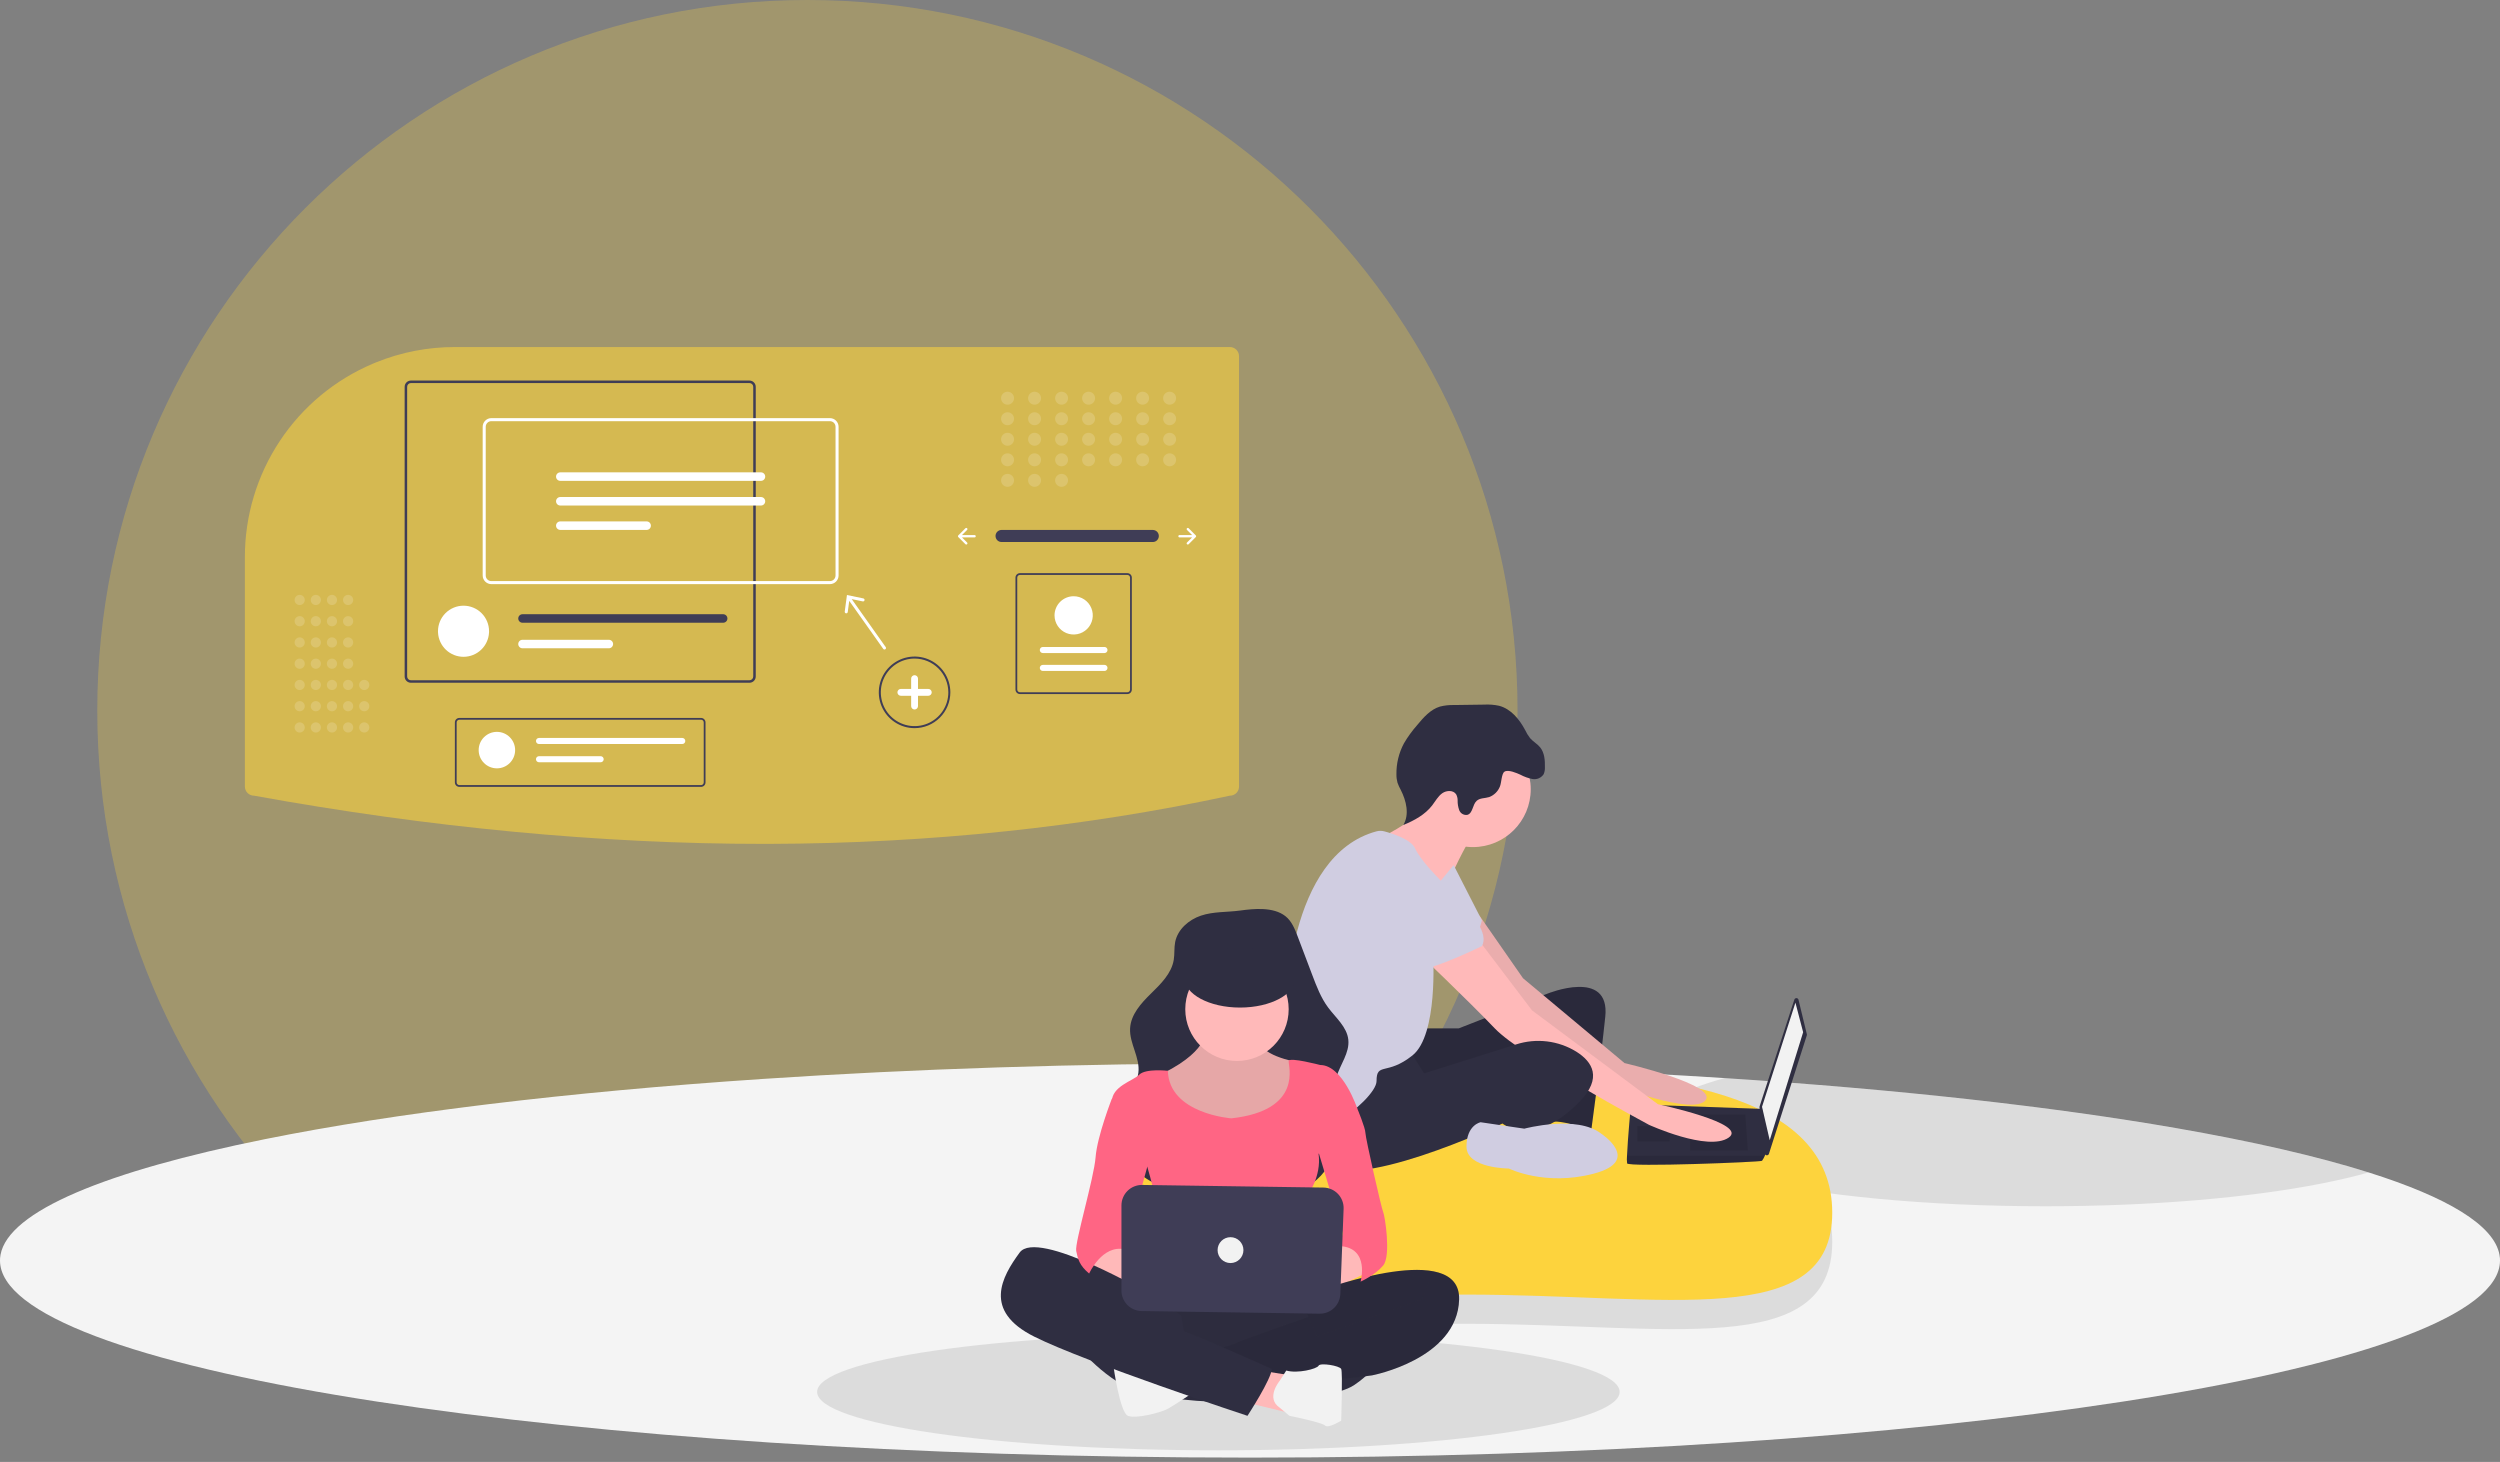 <svg width="460" height="269" viewBox="0 0 460 269" fill="none" xmlns="http://www.w3.org/2000/svg">
<rect x="0" y="0" width="460" height="269" fill="#808080" stroke="none"/>
<g clip-path="url(#clip0)">
<path d="M148.563 261.489C220.726 261.489 279.226 202.953 279.226 130.744C279.226 58.536 220.726 0 148.563 0C76.399 0 17.899 58.536 17.899 130.744C17.899 202.953 76.399 261.489 148.563 261.489Z" fill="#FDD33D" fill-opacity="0.27"/>
<path d="M460 231.933C459.999 232.251 459.974 232.568 459.924 232.882C456.729 252.476 355.01 268.201 230 268.201C104.99 268.201 3.271 252.476 0.076 232.882C0.026 232.568 0.001 232.251 0 231.933C0 231.843 -1.50193e-06 231.749 0.009 231.66C0.009 231.611 0.013 231.566 0.013 231.517C0.017 231.499 0.019 231.481 0.018 231.463C0.036 231.261 0.063 231.069 0.098 230.872C1.557 222.862 19.496 215.501 48.756 209.604C72.687 204.781 104.194 200.935 140.457 198.517C167.976 196.682 198.234 195.665 230 195.665C255.56 195.665 280.144 196.323 303.108 197.532H303.117C307.923 197.788 312.657 198.067 317.319 198.37C349.238 200.438 377.562 203.604 400.383 207.566C414.421 210.007 426.382 212.751 435.819 215.724H435.823C450.348 220.305 458.913 225.441 459.902 230.872C459.937 231.069 459.964 231.261 459.982 231.463C459.981 231.481 459.983 231.499 459.987 231.517C459.987 231.566 459.991 231.611 459.991 231.66C460 231.749 460 231.843 460 231.933Z" fill="#F4F4F4"/>
<path opacity="0.1" d="M224.183 266.857C264.96 266.857 298.016 262.046 298.016 256.111C298.016 250.177 264.96 245.365 224.183 245.365C183.406 245.365 150.35 250.177 150.35 256.111C150.35 262.046 183.406 266.857 224.183 266.857Z" fill="black"/>
<path opacity="0.1" d="M435.819 215.724C433.237 216.463 430.328 217.148 427.138 217.775C414 220.363 396.074 221.953 376.336 221.953C354.285 221.953 334.52 219.969 321.128 216.83C310.012 214.224 303.282 210.835 303.282 207.114C303.282 203.846 308.491 200.819 317.32 198.37C349.238 200.438 377.563 203.604 400.384 207.566C414.421 210.007 426.382 212.751 435.819 215.724Z" fill="black"/>
<path opacity="0.1" d="M337.132 228.502C337.132 250.325 306.733 243.575 269.513 243.575C232.293 243.575 202.347 250.325 202.347 228.502C202.347 206.68 232.741 201.934 269.961 201.934C307.181 201.934 337.132 206.68 337.132 228.502Z" fill="black"/>
<path d="M337.132 223.129C337.132 244.951 306.733 238.202 269.513 238.202C232.293 238.202 202.347 244.952 202.347 223.129C202.347 201.307 232.741 196.561 269.961 196.561C307.181 196.561 337.132 201.307 337.132 223.129Z" fill="#FDD33D"/>
<path d="M330.923 183.954L332.46 190.296C332.477 190.367 332.474 190.441 332.452 190.51L325.482 212.303C325.455 212.39 325.398 212.464 325.323 212.514C325.247 212.563 325.157 212.586 325.067 212.577C324.976 212.568 324.892 212.528 324.828 212.465C324.763 212.401 324.722 212.317 324.712 212.227L323.748 203.737C323.742 203.681 323.747 203.624 323.765 203.57L330.162 183.925C330.189 183.843 330.242 183.772 330.312 183.722C330.383 183.673 330.468 183.648 330.554 183.652C330.64 183.655 330.723 183.686 330.789 183.741C330.856 183.796 330.903 183.87 330.923 183.954V183.954Z" fill="#2F2E41"/>
<path d="M330.358 184.49L331.777 189.931L325.629 209.803L324.211 203.652L330.358 184.49Z" fill="#F2F2F2"/>
<path d="M299.387 214.061C299.623 214.771 323.975 213.825 324.211 213.588C324.417 213.292 324.592 212.975 324.731 212.642C324.953 212.169 325.157 211.695 325.157 211.695L324.211 204.035L300.096 203.179C300.096 203.179 299.493 209.67 299.37 212.642C299.328 213.114 299.334 213.59 299.387 214.061V214.061Z" fill="#2F2E41"/>
<path opacity="0.1" d="M321.138 205.071L321.61 211.695H310.971V205.071H321.138Z" fill="black"/>
<path opacity="0.1" d="M307.425 207.201L307.488 207.188L307.189 210.039H301.278V207.201H307.425Z" fill="black"/>
<path opacity="0.1" d="M299.387 214.061C299.623 214.771 323.975 213.825 324.211 213.588C324.417 213.292 324.592 212.975 324.731 212.642H299.37C299.328 213.114 299.334 213.59 299.387 214.061V214.061Z" fill="black"/>
<path d="M261.795 189.221H268.415L284.728 182.834C284.728 182.834 296.313 178.102 295.367 187.092C294.422 196.082 292.767 208.147 292.767 208.147C292.767 208.147 287.565 205.781 284.728 206.491C281.891 207.201 283.783 192.06 283.783 192.06C283.783 192.06 260.613 203.179 258.485 201.759C256.358 200.34 255.885 190.404 255.885 190.404L261.795 189.221Z" fill="#2F2E41"/>
<path opacity="0.1" d="M261.795 189.221H268.415L284.728 182.834C284.728 182.834 296.313 178.102 295.367 187.092C294.422 196.082 292.767 208.147 292.767 208.147C292.767 208.147 287.565 205.781 284.728 206.491C281.891 207.201 283.783 192.06 283.783 192.06C283.783 192.06 260.613 203.179 258.485 201.759C256.358 200.34 255.885 190.404 255.885 190.404L261.795 189.221Z" fill="black"/>
<path d="M272.225 168.477L280.236 179.995L298.914 195.609C298.914 195.609 316.173 199.63 313.808 202.469C311.444 205.308 297.022 199.63 297.022 199.63C297.022 199.63 275.508 184.017 274.799 182.834C274.089 181.651 266.287 170.532 266.287 170.532L272.225 168.477Z" fill="#EAADAD"/>
<path d="M271.016 155.865C276.892 155.865 281.655 151.098 281.655 145.219C281.655 139.34 276.892 134.573 271.016 134.573C265.14 134.573 260.377 139.34 260.377 145.219C260.377 151.098 265.14 155.865 271.016 155.865Z" fill="#FFB9B9"/>
<path d="M270.306 154.682C270.306 154.682 266.76 160.833 266.051 164.145C265.342 167.457 255.412 157.521 255.412 157.521L254.111 154.09C254.111 154.09 263.45 149.714 262.741 146.165C262.032 142.617 270.306 154.682 270.306 154.682Z" fill="#FFB9B9"/>
<path d="M267.469 159.177L272.671 169.349C272.671 169.349 271.489 174.317 269.597 174.79C267.706 175.264 259.667 168.64 259.667 168.64L267.469 159.177Z" fill="#D0CDE1"/>
<path d="M272.198 173.134L281.891 185.909L305.061 203.179C305.061 203.179 321.847 206.727 318.064 209.33C314.281 211.932 303.406 206.964 303.406 206.964C303.406 206.964 280 194.426 275.035 189.221C270.07 184.017 260.85 175.264 260.85 175.264L272.198 173.134Z" fill="#FFB9B9"/>
<path d="M259.195 193.006L262.032 197.501L278.964 192.171C280.798 191.578 282.739 191.39 284.653 191.621C286.566 191.852 288.407 192.496 290.048 193.509C293.003 195.372 294.895 198.329 290.639 202.706C282.128 211.459 276.453 206.727 276.453 206.727C276.453 206.727 247.846 220.212 243.118 213.588C238.389 206.964 238.153 203.652 238.153 203.652C238.153 203.652 256.357 192.297 259.195 193.006Z" fill="#2F2E41"/>
<path d="M294.658 208.62C294.658 208.62 302.224 213.588 293.24 215.954C284.255 218.319 277.636 215.007 277.636 215.007C277.636 215.007 269.834 215.007 269.834 210.986C269.834 206.964 272.434 206.491 272.434 206.491L280.473 207.674C280.473 207.674 290.166 205.071 294.658 208.62Z" fill="#D0CDE1"/>
<path d="M279.743 142.541C280.442 142.918 281.194 143.187 281.973 143.34C282.364 143.41 282.768 143.364 283.133 143.207C283.498 143.051 283.81 142.79 284.029 142.459C284.203 142.065 284.283 141.637 284.263 141.207C284.291 139.908 284.197 138.504 283.375 137.498C282.851 136.858 282.087 136.455 281.545 135.831C281.181 135.363 280.87 134.856 280.62 134.319C279.566 132.338 278.005 130.434 275.836 129.863C274.919 129.666 273.98 129.594 273.044 129.649L267.582 129.726C266.697 129.698 265.813 129.793 264.955 130.009C263.196 130.541 261.916 132.02 260.744 133.435C259.834 134.467 259.025 135.583 258.329 136.77C257.386 138.531 256.908 140.505 256.943 142.503C256.936 143.016 257.002 143.526 257.14 144.02C257.3 144.473 257.5 144.911 257.735 145.33C258.76 147.343 259.368 149.857 258.214 151.799C260.218 150.98 262.201 149.906 263.523 148.191C264.114 147.424 264.578 146.526 265.366 145.963C266.154 145.4 267.438 145.351 267.944 146.177C268.117 146.511 268.207 146.883 268.204 147.26C268.188 147.882 268.29 148.502 268.503 149.087C268.618 149.377 268.827 149.619 269.097 149.773C269.368 149.927 269.682 149.985 269.99 149.936C271.019 149.646 270.92 148.065 271.713 147.347C272.315 146.802 273.244 146.906 274.018 146.658C274.461 146.49 274.865 146.231 275.203 145.898C275.541 145.565 275.806 145.165 275.981 144.724C276.274 144.066 276.269 142.346 276.824 141.99C277.519 141.544 279.099 142.254 279.743 142.541Z" fill="#2F2E41"/>
<path d="M253.267 152.968C253.746 152.84 254.249 152.842 254.727 152.972C256.245 153.38 259.647 154.459 260.377 156.101C261.322 158.23 264.632 161.542 264.632 161.542C264.632 161.542 269.124 166.037 268.179 169.113C267.233 172.188 263.687 175.737 263.687 175.737C263.687 175.737 264.632 190.404 259.904 194.189C255.175 197.974 253.284 195.372 253.284 198.921C253.284 202.469 238.626 213.588 235.789 206.727C235.789 206.727 237.207 193.953 236.734 189.458C236.268 185.028 236.951 157.388 253.267 152.968Z" fill="#D0CDE1"/>
<path d="M260.85 158.94C260.85 158.94 275.271 169.586 272.671 174.081C272.671 174.081 263.923 178.339 262.032 178.102C260.14 177.866 252.811 169.586 250.92 168.876C249.028 168.166 248.083 155.392 260.85 158.94Z" fill="#D0CDE1"/>
<path d="M220.966 168.48C218.723 169.238 216.691 171.011 216.231 173.334C216.019 174.412 216.149 175.532 215.97 176.615C215.554 179.128 213.583 181.046 211.765 182.829C209.947 184.611 208.07 186.682 207.937 189.226C207.792 192.011 209.81 194.62 209.461 197.386C209.055 200.601 205.662 202.684 204.824 205.813C204.263 207.903 204.95 210.154 206.079 211.999C208.231 215.515 211.909 217.901 215.825 219.181C219.742 220.461 223.913 220.73 228.033 220.773C233.05 220.826 238.496 220.395 242.266 217.082C244.418 215.172 245.771 212.519 246.051 209.654C246.409 205.817 244.808 201.852 245.912 198.159C246.607 195.835 248.35 193.713 248.09 191.302C247.835 188.944 245.777 187.272 244.365 185.367C243.047 183.589 242.247 181.488 241.463 179.418L238.78 172.333C238.253 170.94 237.674 169.475 236.499 168.561C234.299 166.849 230.761 167.186 228.189 167.539C225.802 167.866 223.261 167.704 220.966 168.48Z" fill="#2F2E41"/>
<path d="M221.806 189.119C221.806 189.119 222.995 192.986 214.077 197.448C205.158 201.91 214.968 206.669 214.968 206.669L225.373 209.049C225.373 209.049 236.076 207.562 237.265 205.777C238.454 203.992 240.535 198.043 239.94 197.15C239.496 196.515 238.998 195.918 238.454 195.366C238.454 195.366 231.319 194.176 231.616 190.903C231.914 187.631 221.806 189.119 221.806 189.119Z" fill="#FFB9B9"/>
<path opacity="0.1" d="M221.806 189.119C221.806 189.119 222.995 192.986 214.077 197.448C205.158 201.91 214.968 206.669 214.968 206.669L225.373 209.049C225.373 209.049 236.076 207.562 237.265 205.777C238.454 203.992 240.535 198.043 239.94 197.15C239.496 196.515 238.998 195.918 238.454 195.366C238.454 195.366 231.319 194.176 231.616 190.903C231.914 187.631 221.806 189.119 221.806 189.119Z" fill="black"/>
<path d="M227.603 195.217C232.857 195.217 237.116 190.955 237.116 185.698C237.116 180.44 232.857 176.179 227.603 176.179C222.349 176.179 218.09 180.44 218.09 185.698C218.09 190.955 222.349 195.217 227.603 195.217Z" fill="#FFB9B9"/>
<path d="M226.563 205.777C226.563 205.777 215.106 204.939 214.888 197.029C214.888 197.029 210.806 196.555 209.617 197.745C208.428 198.935 204.563 199.828 204.563 202.802C204.563 205.777 211.104 214.701 211.104 214.701C211.104 214.701 214.671 226.6 213.185 228.682C211.698 230.765 211.401 236.119 211.401 236.119C211.401 236.119 226.265 234.929 228.644 236.119C231.022 237.309 240.535 237.309 241.13 236.119C241.724 234.929 240.535 220.056 240.535 220.056C240.535 220.056 243.211 216.486 242.616 212.321L249.751 203.992C249.751 203.992 247.075 195.96 242.913 195.96C242.913 195.96 237.265 194.473 237.116 195.217C236.968 195.96 239.94 204.29 226.563 205.777Z" fill="#FF6584"/>
<path d="M199.807 231.955C199.807 231.955 202.482 236.119 209.32 237.012C216.158 237.904 217.347 235.524 216.752 234.929C216.158 234.334 209.023 231.657 209.023 231.657L204.861 228.385L199.807 231.955Z" fill="#FFB9B9"/>
<path d="M248.562 228.385L240.832 232.847C240.832 232.847 230.725 232.252 234.589 235.227C238.454 238.201 245.589 237.012 245.589 237.012L252.426 233.739L248.562 228.385Z" fill="#FFB9B9"/>
<path d="M209.914 236.119C209.914 236.119 202.78 253.67 211.401 256.347C220.022 259.024 243.805 258.429 249.156 254.86C254.507 251.29 255.994 246.531 255.102 245.043C254.21 243.556 248.264 239.391 244.102 239.094C239.94 238.796 209.914 236.119 209.914 236.119Z" fill="#2F2E41"/>
<path opacity="0.05" d="M209.914 236.119C209.914 236.119 202.78 253.67 211.401 256.347C220.022 259.024 243.805 258.429 249.156 254.86C254.507 251.29 255.994 246.531 255.102 245.043C254.21 243.556 248.264 239.391 244.102 239.094C239.94 238.796 209.914 236.119 209.914 236.119Z" fill="black"/>
<path d="M243.593 237.21C243.593 237.21 268.777 228.087 268.48 239.094C268.183 250.1 252.426 253.075 252.426 253.075L247.67 253.67L221.509 254.562C221.509 254.562 222.401 249.803 220.32 249.208C220.32 249.208 227.157 247.423 227.454 247.126C227.752 246.828 244.697 240.879 245.886 240.581C247.075 240.284 250.643 237.904 253.318 238.201C253.318 238.201 256.291 235.822 259.561 236.417L250.345 237.012L243.593 237.21Z" fill="#2F2E41"/>
<path opacity="0.1" d="M243.593 237.21C243.593 237.21 268.777 228.087 268.48 239.094C268.183 250.1 252.426 253.075 252.426 253.075L247.67 253.67L221.509 254.562C221.509 254.562 222.401 249.803 220.32 249.208C220.32 249.208 227.157 247.423 227.454 247.126C227.752 246.828 244.697 240.879 245.886 240.581C247.075 240.284 250.643 237.904 253.318 238.201C253.318 238.201 256.291 235.822 259.561 236.417L250.345 237.012L243.593 237.21Z" fill="black"/>
<path d="M239.144 238.687L242.319 245.936L261.642 239.094L263.129 235.227L258.075 234.334L247.914 236.119L243.508 237.309L239.144 238.687Z" fill="#2F2E41"/>
<path opacity="0.1" d="M239.144 238.687L242.319 245.936L261.642 239.094L263.129 235.227L258.075 234.334L247.914 236.119L243.508 237.309L239.144 238.687Z" fill="black"/>
<path d="M198.023 247.423C198.023 247.423 203.671 254.562 210.212 256.347C216.752 258.132 220.32 255.752 220.32 255.752L218.239 247.423L217.347 242.069L213.482 239.391L205.752 235.822L196.537 232.847C196.537 232.847 192.672 232.252 192.672 232.847C192.672 233.442 196.239 242.366 196.239 242.366L198.023 247.423Z" fill="#2F2E41"/>
<path d="M204.861 251.29C204.861 251.29 206.05 259.917 207.536 260.512C209.023 261.107 213.482 259.917 214.671 259.322C215.86 258.727 219.902 255.982 219.902 255.982C219.902 255.982 205.752 250.695 204.861 251.29Z" fill="#F2F2F2"/>
<path d="M231.914 252.183L237.562 253.075L236.968 259.917L229.089 258.002L231.914 252.183Z" fill="#FFB9B9"/>
<path d="M235.453 254.087C235.453 254.087 232.806 257.24 235.481 259.024L237.265 260.512C237.265 260.512 243.211 261.702 243.805 262.297C244.4 262.891 246.778 261.404 246.778 261.404C246.778 261.404 247.075 252.48 246.778 251.885C246.481 251.29 242.913 250.695 242.616 251.29C242.319 251.885 238.751 252.777 236.67 252.183L235.453 254.087Z" fill="#F2F2F2"/>
<path d="M211.698 238.201C211.698 238.201 190.888 226.005 187.618 230.467C184.348 234.929 180.78 241.176 190.294 245.936C199.807 250.695 229.535 260.512 229.535 260.512C229.535 260.512 233.995 253.67 233.995 251.885C233.995 251.885 218.238 244.746 215.563 244.151C212.887 243.556 202.185 236.714 200.699 236.119C199.212 235.524 197.131 233.739 197.131 233.739L211.698 238.201Z" fill="#2F2E41"/>
<path d="M205.752 201.315L204.563 202.207C204.563 202.207 201.888 209.049 201.59 212.916C201.293 216.783 197.726 228.682 198.023 230.17C198.32 231.657 198.618 232.847 200.401 234.334C200.401 234.334 202.78 228.98 206.942 229.872L211.995 211.429L205.752 201.315Z" fill="#FF6584"/>
<path d="M247.373 201.315L249.751 203.992C249.751 203.992 251.237 207.562 251.237 208.454C251.237 209.347 254.21 222.435 254.507 223.03C254.805 223.625 255.994 231.062 254.507 232.847C253.021 234.632 250.345 235.822 250.345 235.822C250.345 235.822 252.129 229.575 246.481 229.277L247.075 226.897L241.724 209.049L247.373 201.315Z" fill="#FF6584"/>
<path d="M206.347 221.795V237.464C206.347 238.454 206.736 239.404 207.43 240.108C208.124 240.813 209.067 241.216 210.056 241.231L242.804 241.717C243.787 241.731 244.737 241.36 245.45 240.684C246.164 240.007 246.584 239.078 246.622 238.095L247.224 222.424C247.244 221.922 247.162 221.421 246.985 220.951C246.809 220.481 246.539 220.051 246.194 219.687C245.849 219.322 245.434 219.031 244.974 218.829C244.514 218.627 244.019 218.52 243.517 218.512L210.166 218.029C209.667 218.021 209.172 218.114 208.709 218.3C208.246 218.486 207.824 218.762 207.469 219.112C207.114 219.463 206.832 219.881 206.639 220.341C206.446 220.802 206.347 221.296 206.347 221.795V221.795Z" fill="#3F3D56"/>
<path d="M228.161 185.392C233.816 185.392 238.401 182.922 238.401 179.875C238.401 176.828 233.816 174.358 228.161 174.358C222.506 174.358 217.921 176.828 217.921 179.875C217.921 182.922 222.506 185.392 228.161 185.392Z" fill="#2F2E41"/>
<path d="M226.414 232.401C227.727 232.401 228.792 231.335 228.792 230.021C228.792 228.707 227.727 227.641 226.414 227.641C225.1 227.641 224.036 228.707 224.036 230.021C224.036 231.335 225.1 232.401 226.414 232.401Z" fill="#F2F2F2"/>
<g clip-path="url(#clip1)">
<path d="M83.708 63.857C78.738 63.848 73.814 64.804 69.207 66.671C69.022 66.747 68.835 66.823 68.649 66.902C61.649 69.857 55.676 74.814 51.48 81.152C47.283 87.49 45.049 94.926 45.058 102.528V144.725C45.059 145.171 45.236 145.598 45.551 145.913C45.866 146.228 46.293 146.406 46.738 146.406L46.772 146.409C79.15 152.292 110.628 155.274 140.356 155.274C140.802 155.274 141.247 155.273 141.692 155.272C170.914 155.183 199.368 152.201 226.263 146.41L226.302 146.406C226.748 146.406 227.175 146.228 227.49 145.913C227.805 145.598 227.982 145.171 227.982 144.725V65.538C227.982 65.092 227.805 64.665 227.49 64.35C227.175 64.035 226.748 63.858 226.302 63.857L83.708 63.857Z" fill="#FDD33D" fill-opacity="0.57"/>
<path d="M184.267 97.51C183.976 97.515 183.698 97.634 183.494 97.842C183.29 98.05 183.176 98.33 183.176 98.621C183.176 98.912 183.29 99.192 183.494 99.4C183.698 99.608 183.976 99.727 184.267 99.731H212.095C212.241 99.734 212.386 99.708 212.522 99.654C212.657 99.601 212.781 99.521 212.886 99.42C212.991 99.318 213.075 99.197 213.133 99.063C213.191 98.929 213.222 98.785 213.224 98.639C213.227 98.493 213.2 98.348 213.147 98.213C213.093 98.077 213.013 97.953 212.912 97.848C212.81 97.743 212.689 97.66 212.555 97.602C212.421 97.544 212.277 97.513 212.132 97.51C212.119 97.51 212.107 97.51 212.095 97.51H184.267Z" fill="#3F3D56"/>
<path d="M218.406 97.201C218.386 97.222 218.369 97.246 218.359 97.272C218.348 97.299 218.342 97.327 218.342 97.356C218.342 97.385 218.348 97.413 218.359 97.439C218.369 97.466 218.386 97.49 218.406 97.51L219.343 98.448H217.031C216.974 98.448 216.918 98.472 216.877 98.513C216.836 98.553 216.813 98.609 216.813 98.667C216.813 98.725 216.836 98.781 216.877 98.822C216.918 98.862 216.974 98.885 217.031 98.885H219.343L218.406 99.824C218.386 99.844 218.369 99.868 218.359 99.894C218.348 99.921 218.342 99.949 218.342 99.978C218.342 100.007 218.348 100.035 218.359 100.062C218.369 100.088 218.386 100.112 218.406 100.133C218.426 100.153 218.45 100.169 218.477 100.18C218.503 100.191 218.532 100.197 218.56 100.197C218.589 100.197 218.617 100.191 218.644 100.18C218.67 100.169 218.694 100.153 218.715 100.133L220.025 98.822C220.066 98.781 220.089 98.725 220.089 98.667C220.089 98.609 220.066 98.553 220.025 98.513L218.715 97.201C218.694 97.181 218.67 97.165 218.644 97.154C218.617 97.143 218.589 97.137 218.56 97.137C218.532 97.137 218.503 97.143 218.477 97.154C218.45 97.165 218.426 97.181 218.406 97.201Z" fill="white"/>
<path d="M177.945 97.201C177.965 97.222 177.981 97.246 177.992 97.272C178.003 97.299 178.009 97.327 178.009 97.356C178.009 97.385 178.003 97.413 177.992 97.439C177.981 97.466 177.965 97.49 177.945 97.51L177.007 98.448H179.319C179.348 98.448 179.376 98.454 179.403 98.465C179.429 98.476 179.454 98.492 179.474 98.512C179.494 98.532 179.51 98.557 179.522 98.583C179.533 98.61 179.538 98.638 179.538 98.667C179.538 98.696 179.533 98.724 179.522 98.751C179.51 98.777 179.494 98.801 179.474 98.822C179.454 98.842 179.429 98.858 179.403 98.869C179.376 98.88 179.348 98.886 179.319 98.885H177.007L177.945 99.824C177.986 99.865 178.009 99.92 178.009 99.978C178.009 100.036 177.986 100.092 177.945 100.133C177.904 100.174 177.848 100.197 177.79 100.197C177.732 100.197 177.677 100.174 177.636 100.133L176.326 98.822C176.285 98.781 176.262 98.725 176.262 98.667C176.262 98.609 176.285 98.553 176.326 98.513L177.636 97.201C177.656 97.181 177.68 97.165 177.707 97.154C177.733 97.143 177.762 97.137 177.79 97.137C177.819 97.137 177.847 97.143 177.874 97.154C177.9 97.165 177.925 97.181 177.945 97.201V97.201Z" fill="white"/>
<g opacity="0.4">
<path opacity="0.4" d="M185.391 74.462C186.05 74.462 186.584 73.927 186.584 73.268C186.584 72.609 186.05 72.075 185.391 72.075C184.732 72.075 184.198 72.609 184.198 73.268C184.198 73.927 184.732 74.462 185.391 74.462Z" fill="white"/>
<path opacity="0.4" d="M190.361 74.462C191.019 74.462 191.553 73.927 191.553 73.268C191.553 72.609 191.019 72.075 190.361 72.075C189.702 72.075 189.168 72.609 189.168 73.268C189.168 73.927 189.702 74.462 190.361 74.462Z" fill="white"/>
<path opacity="0.4" d="M195.33 74.462C195.989 74.462 196.523 73.927 196.523 73.268C196.523 72.609 195.989 72.075 195.33 72.075C194.672 72.075 194.138 72.609 194.138 73.268C194.138 73.927 194.672 74.462 195.33 74.462Z" fill="white"/>
<path opacity="0.4" d="M200.3 74.462C200.959 74.462 201.493 73.927 201.493 73.268C201.493 72.609 200.959 72.075 200.3 72.075C199.641 72.075 199.107 72.609 199.107 73.268C199.107 73.927 199.641 74.462 200.3 74.462Z" fill="white"/>
<path opacity="0.4" d="M205.27 74.462C205.928 74.462 206.462 73.927 206.462 73.268C206.462 72.609 205.928 72.075 205.27 72.075C204.611 72.075 204.077 72.609 204.077 73.268C204.077 73.927 204.611 74.462 205.27 74.462Z" fill="white"/>
<path opacity="0.4" d="M210.239 74.462C210.898 74.462 211.432 73.927 211.432 73.268C211.432 72.609 210.898 72.075 210.239 72.075C209.581 72.075 209.047 72.609 209.047 73.268C209.047 73.927 209.581 74.462 210.239 74.462Z" fill="white"/>
<path opacity="0.4" d="M215.209 74.462C215.868 74.462 216.402 73.927 216.402 73.268C216.402 72.609 215.868 72.075 215.209 72.075C214.55 72.075 214.016 72.609 214.016 73.268C214.016 73.927 214.55 74.462 215.209 74.462Z" fill="white"/>
<path opacity="0.4" d="M185.391 78.241C186.05 78.241 186.584 77.706 186.584 77.047C186.584 76.388 186.05 75.854 185.391 75.854C184.732 75.854 184.198 76.388 184.198 77.047C184.198 77.706 184.732 78.241 185.391 78.241Z" fill="white"/>
<path opacity="0.4" d="M190.361 78.241C191.019 78.241 191.553 77.706 191.553 77.047C191.553 76.388 191.019 75.854 190.361 75.854C189.702 75.854 189.168 76.388 189.168 77.047C189.168 77.706 189.702 78.241 190.361 78.241Z" fill="white"/>
<path opacity="0.4" d="M195.33 78.241C195.989 78.241 196.523 77.706 196.523 77.047C196.523 76.388 195.989 75.854 195.33 75.854C194.672 75.854 194.138 76.388 194.138 77.047C194.138 77.706 194.672 78.241 195.33 78.241Z" fill="white"/>
<path opacity="0.4" d="M200.3 78.241C200.959 78.241 201.493 77.706 201.493 77.047C201.493 76.388 200.959 75.854 200.3 75.854C199.641 75.854 199.107 76.388 199.107 77.047C199.107 77.706 199.641 78.241 200.3 78.241Z" fill="white"/>
<path opacity="0.4" d="M205.27 78.241C205.928 78.241 206.462 77.706 206.462 77.047C206.462 76.388 205.928 75.854 205.27 75.854C204.611 75.854 204.077 76.388 204.077 77.047C204.077 77.706 204.611 78.241 205.27 78.241Z" fill="white"/>
<path opacity="0.4" d="M210.239 78.241C210.898 78.241 211.432 77.706 211.432 77.047C211.432 76.388 210.898 75.854 210.239 75.854C209.581 75.854 209.047 76.388 209.047 77.047C209.047 77.706 209.581 78.241 210.239 78.241Z" fill="white"/>
<path opacity="0.4" d="M215.209 78.241C215.868 78.241 216.402 77.706 216.402 77.047C216.402 76.388 215.868 75.854 215.209 75.854C214.55 75.854 214.016 76.388 214.016 77.047C214.016 77.706 214.55 78.241 215.209 78.241Z" fill="white"/>
<path opacity="0.4" d="M185.391 82.02C186.05 82.02 186.584 81.485 186.584 80.826C186.584 80.167 186.05 79.633 185.391 79.633C184.732 79.633 184.198 80.167 184.198 80.826C184.198 81.485 184.732 82.02 185.391 82.02Z" fill="white"/>
<path opacity="0.4" d="M190.361 82.02C191.019 82.02 191.553 81.485 191.553 80.826C191.553 80.167 191.019 79.633 190.361 79.633C189.702 79.633 189.168 80.167 189.168 80.826C189.168 81.485 189.702 82.02 190.361 82.02Z" fill="white"/>
<path opacity="0.4" d="M195.33 82.02C195.989 82.02 196.523 81.485 196.523 80.826C196.523 80.167 195.989 79.633 195.33 79.633C194.672 79.633 194.138 80.167 194.138 80.826C194.138 81.485 194.672 82.02 195.33 82.02Z" fill="white"/>
<path opacity="0.4" d="M200.3 82.02C200.959 82.02 201.493 81.485 201.493 80.826C201.493 80.167 200.959 79.633 200.3 79.633C199.641 79.633 199.107 80.167 199.107 80.826C199.107 81.485 199.641 82.02 200.3 82.02Z" fill="white"/>
<path opacity="0.4" d="M205.27 82.02C205.928 82.02 206.462 81.485 206.462 80.826C206.462 80.167 205.928 79.633 205.27 79.633C204.611 79.633 204.077 80.167 204.077 80.826C204.077 81.485 204.611 82.02 205.27 82.02Z" fill="white"/>
<path opacity="0.4" d="M210.239 82.02C210.898 82.02 211.432 81.485 211.432 80.826C211.432 80.167 210.898 79.633 210.239 79.633C209.581 79.633 209.047 80.167 209.047 80.826C209.047 81.485 209.581 82.02 210.239 82.02Z" fill="white"/>
<path opacity="0.4" d="M215.209 82.02C215.868 82.02 216.402 81.485 216.402 80.826C216.402 80.167 215.868 79.633 215.209 79.633C214.55 79.633 214.016 80.167 214.016 80.826C214.016 81.485 214.55 82.02 215.209 82.02Z" fill="white"/>
<path opacity="0.4" d="M185.391 85.799C186.05 85.799 186.584 85.265 186.584 84.606C186.584 83.946 186.05 83.412 185.391 83.412C184.732 83.412 184.198 83.946 184.198 84.606C184.198 85.265 184.732 85.799 185.391 85.799Z" fill="white"/>
<path opacity="0.4" d="M190.361 85.799C191.019 85.799 191.553 85.265 191.553 84.606C191.553 83.946 191.019 83.412 190.361 83.412C189.702 83.412 189.168 83.946 189.168 84.606C189.168 85.265 189.702 85.799 190.361 85.799Z" fill="white"/>
<path opacity="0.4" d="M185.391 89.578C186.05 89.578 186.584 89.044 186.584 88.385C186.584 87.725 186.05 87.191 185.391 87.191C184.732 87.191 184.198 87.725 184.198 88.385C184.198 89.044 184.732 89.578 185.391 89.578Z" fill="white"/>
<path opacity="0.4" d="M190.361 89.578C191.019 89.578 191.553 89.044 191.553 88.385C191.553 87.725 191.019 87.191 190.361 87.191C189.702 87.191 189.168 87.725 189.168 88.385C189.168 89.044 189.702 89.578 190.361 89.578Z" fill="white"/>
<path opacity="0.4" d="M195.33 89.578C195.989 89.578 196.523 89.044 196.523 88.385C196.523 87.725 195.989 87.191 195.33 87.191C194.672 87.191 194.138 87.725 194.138 88.385C194.138 89.044 194.672 89.578 195.33 89.578Z" fill="white"/>
<path opacity="0.4" d="M195.33 85.799C195.989 85.799 196.523 85.265 196.523 84.606C196.523 83.946 195.989 83.412 195.33 83.412C194.672 83.412 194.138 83.946 194.138 84.606C194.138 85.265 194.672 85.799 195.33 85.799Z" fill="white"/>
<path opacity="0.4" d="M200.3 85.799C200.959 85.799 201.493 85.265 201.493 84.606C201.493 83.946 200.959 83.412 200.3 83.412C199.641 83.412 199.107 83.946 199.107 84.606C199.107 85.265 199.641 85.799 200.3 85.799Z" fill="white"/>
<path opacity="0.4" d="M205.27 85.799C205.928 85.799 206.462 85.265 206.462 84.606C206.462 83.946 205.928 83.412 205.27 83.412C204.611 83.412 204.077 83.946 204.077 84.606C204.077 85.265 204.611 85.799 205.27 85.799Z" fill="white"/>
<path opacity="0.4" d="M210.239 85.799C210.898 85.799 211.432 85.265 211.432 84.606C211.432 83.946 210.898 83.412 210.239 83.412C209.581 83.412 209.047 83.946 209.047 84.606C209.047 85.265 209.581 85.799 210.239 85.799Z" fill="white"/>
<path opacity="0.4" d="M215.209 85.799C215.868 85.799 216.402 85.265 216.402 84.606C216.402 83.946 215.868 83.412 215.209 83.412C214.55 83.412 214.016 83.946 214.016 84.606C214.016 85.265 214.55 85.799 215.209 85.799Z" fill="white"/>
</g>
<path d="M168.282 133.979C166.979 133.979 165.706 133.593 164.624 132.869C163.541 132.145 162.697 131.116 162.199 129.912C161.7 128.709 161.57 127.384 161.824 126.106C162.078 124.829 162.705 123.655 163.626 122.733C164.547 121.812 165.72 121.185 166.997 120.931C168.274 120.676 169.598 120.807 170.801 121.305C172.004 121.804 173.032 122.648 173.756 123.732C174.479 124.815 174.865 126.089 174.865 127.392C174.863 129.138 174.169 130.812 172.935 132.047C171.701 133.282 170.027 133.977 168.282 133.979V133.979ZM168.282 121.177C167.053 121.177 165.852 121.542 164.831 122.225C163.81 122.908 163.014 123.878 162.544 125.014C162.074 126.149 161.951 127.398 162.19 128.604C162.43 129.809 163.021 130.916 163.89 131.786C164.759 132.655 165.865 133.246 167.07 133.486C168.275 133.726 169.523 133.603 170.658 133.133C171.793 132.662 172.763 131.866 173.445 130.844C174.128 129.822 174.492 128.621 174.492 127.392C174.49 125.744 173.835 124.165 172.671 123C171.507 121.835 169.928 121.179 168.282 121.177V121.177Z" fill="#3F3D56"/>
<path d="M170.806 126.76H168.913V124.866C168.913 124.698 168.846 124.538 168.728 124.419C168.609 124.301 168.449 124.234 168.282 124.234C168.114 124.234 167.954 124.301 167.835 124.419C167.717 124.538 167.651 124.698 167.651 124.866V126.76H165.757C165.59 126.76 165.43 126.827 165.311 126.945C165.193 127.063 165.126 127.224 165.126 127.392C165.126 127.559 165.193 127.72 165.311 127.838C165.43 127.956 165.59 128.023 165.757 128.023H167.651V129.917C167.651 130.085 167.717 130.245 167.835 130.364C167.954 130.482 168.114 130.549 168.282 130.549C168.449 130.549 168.609 130.482 168.728 130.364C168.846 130.245 168.913 130.085 168.913 129.917V128.023H170.806C170.973 128.023 171.134 127.956 171.252 127.838C171.37 127.72 171.437 127.559 171.437 127.392C171.437 127.224 171.37 127.063 171.252 126.945C171.134 126.827 170.973 126.76 170.806 126.76V126.76Z" fill="white"/>
<g opacity="0.4">
<path opacity="0.4" d="M55.142 134.788C55.66 134.788 56.08 134.368 56.08 133.85C56.08 133.331 55.66 132.911 55.142 132.911C54.624 132.911 54.205 133.331 54.205 133.85C54.205 134.368 54.624 134.788 55.142 134.788Z" fill="white"/>
<path opacity="0.4" d="M55.142 130.878C55.66 130.878 56.08 130.458 56.08 129.94C56.08 129.422 55.66 129.002 55.142 129.002C54.624 129.002 54.205 129.422 54.205 129.94C54.205 130.458 54.624 130.878 55.142 130.878Z" fill="white"/>
<path opacity="0.4" d="M55.142 126.969C55.66 126.969 56.08 126.549 56.08 126.031C56.08 125.512 55.66 125.092 55.142 125.092C54.624 125.092 54.205 125.512 54.205 126.031C54.205 126.549 54.624 126.969 55.142 126.969Z" fill="white"/>
<path opacity="0.4" d="M55.142 123.059C55.66 123.059 56.08 122.639 56.08 122.121C56.08 121.603 55.66 121.183 55.142 121.183C54.624 121.183 54.205 121.603 54.205 122.121C54.205 122.639 54.624 123.059 55.142 123.059Z" fill="white"/>
<path opacity="0.4" d="M55.142 119.15C55.66 119.15 56.08 118.73 56.08 118.212C56.08 117.693 55.66 117.273 55.142 117.273C54.624 117.273 54.205 117.693 54.205 118.212C54.205 118.73 54.624 119.15 55.142 119.15Z" fill="white"/>
<path opacity="0.4" d="M55.142 115.24C55.66 115.24 56.08 114.82 56.08 114.302C56.08 113.784 55.66 113.364 55.142 113.364C54.624 113.364 54.205 113.784 54.205 114.302C54.205 114.82 54.624 115.24 55.142 115.24Z" fill="white"/>
<path opacity="0.4" d="M55.142 111.331C55.66 111.331 56.08 110.911 56.08 110.393C56.08 109.874 55.66 109.454 55.142 109.454C54.624 109.454 54.205 109.874 54.205 110.393C54.205 110.911 54.624 111.331 55.142 111.331Z" fill="white"/>
<path opacity="0.4" d="M58.112 134.788C58.63 134.788 59.05 134.368 59.05 133.85C59.05 133.331 58.63 132.911 58.112 132.911C57.594 132.911 57.174 133.331 57.174 133.85C57.174 134.368 57.594 134.788 58.112 134.788Z" fill="white"/>
<path opacity="0.4" d="M58.112 130.878C58.63 130.878 59.05 130.458 59.05 129.94C59.05 129.422 58.63 129.002 58.112 129.002C57.594 129.002 57.174 129.422 57.174 129.94C57.174 130.458 57.594 130.878 58.112 130.878Z" fill="white"/>
<path opacity="0.4" d="M58.112 126.969C58.63 126.969 59.05 126.549 59.05 126.031C59.05 125.512 58.63 125.092 58.112 125.092C57.594 125.092 57.174 125.512 57.174 126.031C57.174 126.549 57.594 126.969 58.112 126.969Z" fill="white"/>
<path opacity="0.4" d="M58.112 123.059C58.63 123.059 59.05 122.639 59.05 122.121C59.05 121.603 58.63 121.183 58.112 121.183C57.594 121.183 57.174 121.603 57.174 122.121C57.174 122.639 57.594 123.059 58.112 123.059Z" fill="white"/>
<path opacity="0.4" d="M58.112 119.15C58.63 119.15 59.05 118.73 59.05 118.212C59.05 117.693 58.63 117.273 58.112 117.273C57.594 117.273 57.174 117.693 57.174 118.212C57.174 118.73 57.594 119.15 58.112 119.15Z" fill="white"/>
<path opacity="0.4" d="M58.112 115.24C58.63 115.24 59.05 114.82 59.05 114.302C59.05 113.784 58.63 113.364 58.112 113.364C57.594 113.364 57.174 113.784 57.174 114.302C57.174 114.82 57.594 115.24 58.112 115.24Z" fill="white"/>
<path opacity="0.4" d="M58.112 111.331C58.63 111.331 59.05 110.911 59.05 110.393C59.05 109.874 58.63 109.454 58.112 109.454C57.594 109.454 57.174 109.874 57.174 110.393C57.174 110.911 57.594 111.331 58.112 111.331Z" fill="white"/>
<path opacity="0.4" d="M61.081 134.788C61.599 134.788 62.019 134.368 62.019 133.85C62.019 133.331 61.599 132.911 61.081 132.911C60.564 132.911 60.144 133.331 60.144 133.85C60.144 134.368 60.564 134.788 61.081 134.788Z" fill="white"/>
<path opacity="0.4" d="M61.081 130.878C61.599 130.878 62.019 130.458 62.019 129.94C62.019 129.422 61.599 129.002 61.081 129.002C60.564 129.002 60.144 129.422 60.144 129.94C60.144 130.458 60.564 130.878 61.081 130.878Z" fill="white"/>
<path opacity="0.4" d="M61.081 126.969C61.599 126.969 62.019 126.549 62.019 126.031C62.019 125.512 61.599 125.092 61.081 125.092C60.564 125.092 60.144 125.512 60.144 126.031C60.144 126.549 60.564 126.969 61.081 126.969Z" fill="white"/>
<path opacity="0.4" d="M61.081 123.059C61.599 123.059 62.019 122.639 62.019 122.121C62.019 121.603 61.599 121.183 61.081 121.183C60.564 121.183 60.144 121.603 60.144 122.121C60.144 122.639 60.564 123.059 61.081 123.059Z" fill="white"/>
<path opacity="0.4" d="M61.081 119.15C61.599 119.15 62.019 118.73 62.019 118.212C62.019 117.693 61.599 117.273 61.081 117.273C60.564 117.273 60.144 117.693 60.144 118.212C60.144 118.73 60.564 119.15 61.081 119.15Z" fill="white"/>
<path opacity="0.4" d="M61.081 115.24C61.599 115.24 62.019 114.82 62.019 114.302C62.019 113.784 61.599 113.364 61.081 113.364C60.564 113.364 60.144 113.784 60.144 114.302C60.144 114.82 60.564 115.24 61.081 115.24Z" fill="white"/>
<path opacity="0.4" d="M61.081 111.331C61.599 111.331 62.019 110.911 62.019 110.393C62.019 109.874 61.599 109.454 61.081 109.454C60.564 109.454 60.144 109.874 60.144 110.393C60.144 110.911 60.564 111.331 61.081 111.331Z" fill="white"/>
<path opacity="0.4" d="M64.051 134.788C64.569 134.788 64.989 134.368 64.989 133.85C64.989 133.331 64.569 132.911 64.051 132.911C63.533 132.911 63.113 133.331 63.113 133.85C63.113 134.368 63.533 134.788 64.051 134.788Z" fill="white"/>
<path opacity="0.4" d="M64.051 130.878C64.569 130.878 64.989 130.458 64.989 129.94C64.989 129.422 64.569 129.002 64.051 129.002C63.533 129.002 63.113 129.422 63.113 129.94C63.113 130.458 63.533 130.878 64.051 130.878Z" fill="white"/>
<path opacity="0.4" d="M67.021 134.788C67.538 134.788 67.958 134.368 67.958 133.85C67.958 133.331 67.538 132.911 67.021 132.911C66.503 132.911 66.083 133.331 66.083 133.85C66.083 134.368 66.503 134.788 67.021 134.788Z" fill="white"/>
<path opacity="0.4" d="M67.021 130.878C67.538 130.878 67.958 130.458 67.958 129.94C67.958 129.422 67.538 129.002 67.021 129.002C66.503 129.002 66.083 129.422 66.083 129.94C66.083 130.458 66.503 130.878 67.021 130.878Z" fill="white"/>
<path opacity="0.4" d="M67.021 126.969C67.538 126.969 67.958 126.549 67.958 126.031C67.958 125.512 67.538 125.092 67.021 125.092C66.503 125.092 66.083 125.512 66.083 126.031C66.083 126.549 66.503 126.969 67.021 126.969Z" fill="white"/>
<path opacity="0.4" d="M64.051 126.969C64.569 126.969 64.989 126.549 64.989 126.031C64.989 125.512 64.569 125.092 64.051 125.092C63.533 125.092 63.113 125.512 63.113 126.031C63.113 126.549 63.533 126.969 64.051 126.969Z" fill="white"/>
<path opacity="0.4" d="M64.051 123.059C64.569 123.059 64.989 122.639 64.989 122.121C64.989 121.603 64.569 121.183 64.051 121.183C63.533 121.183 63.113 121.603 63.113 122.121C63.113 122.639 63.533 123.059 64.051 123.059Z" fill="white"/>
<path opacity="0.4" d="M64.051 119.15C64.569 119.15 64.989 118.73 64.989 118.212C64.989 117.693 64.569 117.273 64.051 117.273C63.533 117.273 63.113 117.693 63.113 118.212C63.113 118.73 63.533 119.15 64.051 119.15Z" fill="white"/>
<path opacity="0.4" d="M64.051 115.24C64.569 115.24 64.989 114.82 64.989 114.302C64.989 113.784 64.569 113.364 64.051 113.364C63.533 113.364 63.113 113.784 63.113 114.302C63.113 114.82 63.533 115.24 64.051 115.24Z" fill="white"/>
<path opacity="0.4" d="M64.051 111.331C64.569 111.331 64.989 110.911 64.989 110.393C64.989 109.874 64.569 109.454 64.051 109.454C63.533 109.454 63.113 109.874 63.113 110.393C63.113 110.911 63.533 111.331 64.051 111.331Z" fill="white"/>
</g>
<path d="M137.903 70.021H75.608C75.302 70.021 75.009 70.143 74.792 70.359C74.576 70.576 74.454 70.869 74.454 71.175V124.474C74.454 124.781 74.576 125.074 74.792 125.291C75.009 125.507 75.302 125.629 75.608 125.629H137.903C138.209 125.629 138.503 125.507 138.719 125.291C138.935 125.074 139.057 124.781 139.057 124.474V71.175C139.057 70.869 138.935 70.576 138.719 70.359C138.503 70.143 138.209 70.021 137.903 70.021ZM138.595 124.474C138.595 124.658 138.522 124.834 138.392 124.964C138.263 125.094 138.087 125.168 137.903 125.169H75.608C75.424 125.168 75.248 125.095 75.118 124.965C74.989 124.835 74.916 124.658 74.916 124.474V71.175C74.916 70.992 74.989 70.815 75.118 70.685C75.248 70.555 75.424 70.482 75.608 70.481H137.903C138.087 70.482 138.263 70.555 138.392 70.686C138.522 70.816 138.595 70.992 138.595 71.175V124.474Z" fill="#3F3D56"/>
<path d="M89.987 116.152C89.987 116.234 89.985 116.316 89.981 116.396C89.918 117.599 89.396 118.732 88.523 119.561C87.65 120.391 86.492 120.853 85.288 120.853C84.084 120.853 82.927 120.391 82.053 119.561C81.18 118.732 80.658 117.599 80.596 116.396C80.591 116.316 80.589 116.234 80.589 116.152C80.589 115.534 80.71 114.923 80.946 114.352C81.182 113.781 81.528 113.262 81.964 112.826C82.401 112.389 82.919 112.042 83.489 111.806C84.059 111.569 84.671 111.447 85.288 111.447C85.906 111.447 86.517 111.569 87.087 111.806C87.657 112.042 88.176 112.389 88.612 112.826C89.048 113.262 89.394 113.781 89.63 114.352C89.866 114.923 89.988 115.534 89.987 116.152Z" fill="white"/>
<path d="M133.063 113.017H96.14C95.932 113.017 95.733 113.1 95.587 113.247C95.44 113.394 95.358 113.593 95.358 113.801C95.358 114.008 95.44 114.208 95.587 114.354C95.733 114.501 95.932 114.584 96.14 114.584H133.063C133.27 114.584 133.469 114.501 133.616 114.354C133.762 114.208 133.845 114.008 133.845 113.801C133.845 113.593 133.762 113.394 133.616 113.247C133.469 113.1 133.27 113.017 133.063 113.017V113.017Z" fill="#3F3D56"/>
<path d="M112.027 117.72H96.14C95.932 117.72 95.733 117.802 95.587 117.949C95.44 118.096 95.357 118.295 95.357 118.502C95.357 118.71 95.44 118.909 95.587 119.056C95.733 119.203 95.932 119.285 96.14 119.285H112.027C112.235 119.285 112.434 119.203 112.581 119.056C112.727 118.909 112.81 118.71 112.81 118.502C112.81 118.295 112.727 118.096 112.581 117.949C112.434 117.802 112.235 117.72 112.027 117.72Z" fill="white"/>
<path d="M152.703 107.482H90.408C89.985 107.481 89.58 107.313 89.281 107.013C88.981 106.714 88.813 106.308 88.813 105.885V78.531C88.813 78.108 88.981 77.702 89.281 77.403C89.58 77.103 89.985 76.935 90.408 76.934H152.703C153.126 76.935 153.532 77.103 153.831 77.403C154.13 77.702 154.299 78.108 154.299 78.531V105.885C154.299 106.308 154.13 106.714 153.831 107.013C153.532 107.313 153.126 107.481 152.703 107.482V107.482ZM90.408 77.495C90.134 77.495 89.87 77.604 89.676 77.799C89.482 77.993 89.373 78.256 89.373 78.531V105.885C89.373 106.16 89.482 106.423 89.676 106.617C89.87 106.812 90.134 106.921 90.408 106.921H152.703C152.978 106.921 153.241 106.812 153.435 106.617C153.63 106.423 153.739 106.16 153.739 105.885V78.531C153.739 78.256 153.63 77.993 153.435 77.799C153.241 77.604 152.978 77.495 152.703 77.495H90.408Z" fill="white"/>
<path d="M103.095 86.911C102.887 86.911 102.688 86.994 102.541 87.141C102.394 87.288 102.311 87.487 102.311 87.695C102.311 87.903 102.394 88.102 102.541 88.249C102.688 88.396 102.887 88.478 103.095 88.478H140.017C140.225 88.478 140.424 88.396 140.571 88.249C140.718 88.102 140.8 87.903 140.8 87.695C140.8 87.487 140.718 87.288 140.571 87.141C140.424 86.994 140.225 86.911 140.017 86.911H103.095Z" fill="white"/>
<path d="M103.095 91.452C102.887 91.452 102.688 91.534 102.541 91.681C102.394 91.828 102.311 92.028 102.311 92.236C102.311 92.443 102.394 92.643 102.541 92.79C102.688 92.937 102.887 93.019 103.095 93.019H140.017C140.224 93.019 140.423 92.936 140.57 92.789C140.716 92.642 140.799 92.443 140.799 92.236C140.799 92.028 140.716 91.829 140.57 91.682C140.423 91.535 140.224 91.452 140.017 91.452H103.095Z" fill="white"/>
<path d="M103.095 95.938C102.887 95.938 102.688 96.02 102.541 96.167C102.394 96.314 102.311 96.513 102.311 96.721C102.311 96.929 102.394 97.128 102.541 97.275C102.688 97.422 102.887 97.505 103.095 97.505H118.982C119.19 97.504 119.389 97.422 119.535 97.275C119.682 97.128 119.764 96.929 119.764 96.721C119.764 96.513 119.682 96.314 119.535 96.168C119.389 96.02 119.19 95.938 118.982 95.938H103.095Z" fill="white"/>
<path d="M162.974 119.071L156.717 110.235L158.743 110.658C158.779 110.665 158.816 110.665 158.852 110.659C158.888 110.652 158.923 110.638 158.954 110.618C158.984 110.597 159.011 110.571 159.032 110.541C159.052 110.511 159.067 110.476 159.074 110.44C159.082 110.404 159.082 110.367 159.075 110.331C159.068 110.295 159.055 110.26 159.034 110.229C159.014 110.199 158.988 110.172 158.958 110.151C158.927 110.131 158.893 110.116 158.857 110.109L155.839 109.48L155.431 112.537C155.426 112.574 155.429 112.611 155.438 112.647C155.448 112.682 155.464 112.716 155.486 112.745C155.509 112.775 155.537 112.799 155.568 112.818C155.6 112.836 155.636 112.848 155.672 112.853C155.709 112.858 155.746 112.856 155.781 112.846C155.817 112.837 155.85 112.82 155.88 112.798C155.909 112.775 155.933 112.747 155.952 112.715C155.97 112.683 155.982 112.648 155.987 112.611L156.26 110.558L162.517 119.394C162.539 119.425 162.566 119.45 162.597 119.47C162.628 119.489 162.663 119.502 162.699 119.509C162.735 119.515 162.772 119.514 162.808 119.506C162.844 119.497 162.878 119.482 162.908 119.461C162.938 119.44 162.963 119.413 162.983 119.382C163.002 119.351 163.016 119.316 163.022 119.28C163.028 119.243 163.027 119.206 163.019 119.17C163.011 119.134 162.995 119.101 162.974 119.071V119.071Z" fill="white"/>
<path d="M128.992 144.785H84.519C84.301 144.785 84.092 144.698 83.937 144.544C83.783 144.389 83.696 144.18 83.696 143.961V132.924C83.696 132.705 83.783 132.496 83.937 132.341C84.092 132.187 84.301 132.1 84.519 132.099H128.992C129.21 132.1 129.42 132.187 129.574 132.341C129.728 132.496 129.815 132.705 129.815 132.924V143.961C129.815 144.18 129.728 144.389 129.574 144.544C129.42 144.698 129.21 144.785 128.992 144.785V144.785ZM84.519 132.429C84.388 132.429 84.263 132.481 84.17 132.574C84.078 132.667 84.025 132.792 84.025 132.924V143.961C84.025 144.093 84.078 144.218 84.17 144.311C84.263 144.404 84.388 144.456 84.519 144.456H128.992C129.123 144.456 129.248 144.404 129.341 144.311C129.434 144.218 129.486 144.093 129.486 143.961V132.924C129.486 132.792 129.434 132.667 129.341 132.574C129.248 132.481 129.123 132.429 128.992 132.429H84.519Z" fill="#3F3D56"/>
<path d="M91.43 141.376C93.282 141.376 94.784 139.873 94.784 138.019C94.784 136.165 93.282 134.662 91.43 134.662C89.577 134.662 88.075 136.165 88.075 138.019C88.075 139.873 89.577 141.376 91.43 141.376Z" fill="white"/>
<path d="M99.177 135.781C99.104 135.781 99.031 135.795 98.963 135.824C98.895 135.852 98.833 135.893 98.781 135.945C98.729 135.997 98.688 136.058 98.66 136.126C98.632 136.194 98.617 136.267 98.617 136.341C98.617 136.414 98.632 136.487 98.66 136.555C98.688 136.623 98.729 136.685 98.781 136.737C98.833 136.789 98.895 136.83 98.963 136.858C99.031 136.886 99.104 136.9 99.177 136.9H125.536C125.684 136.9 125.827 136.841 125.932 136.736C126.036 136.631 126.095 136.489 126.095 136.341C126.095 136.192 126.036 136.05 125.932 135.945C125.827 135.84 125.684 135.781 125.536 135.781H99.177Z" fill="white"/>
<path d="M99.177 139.138C99.104 139.138 99.031 139.152 98.963 139.18C98.895 139.208 98.833 139.249 98.781 139.301C98.729 139.353 98.688 139.415 98.66 139.483C98.632 139.551 98.617 139.624 98.617 139.697C98.617 139.771 98.632 139.844 98.66 139.912C98.688 139.98 98.729 140.041 98.781 140.093C98.833 140.145 98.895 140.186 98.963 140.214C99.031 140.242 99.104 140.257 99.177 140.257H110.52C110.668 140.257 110.81 140.198 110.915 140.093C111.02 139.988 111.079 139.846 111.079 139.697C111.079 139.549 111.02 139.407 110.915 139.302C110.81 139.197 110.668 139.138 110.52 139.138H99.177Z" fill="white"/>
<path d="M187.669 105.46H207.435C207.653 105.46 207.862 105.547 208.017 105.701C208.171 105.856 208.258 106.065 208.258 106.284V126.881C208.258 127.099 208.171 127.308 208.017 127.463C207.862 127.617 207.653 127.704 207.435 127.705H187.669C187.451 127.704 187.241 127.617 187.087 127.463C186.933 127.308 186.846 127.099 186.846 126.881V106.284C186.846 106.065 186.933 105.856 187.087 105.701C187.241 105.547 187.451 105.46 187.669 105.46V105.46ZM207.435 127.375C207.566 127.375 207.691 127.323 207.784 127.23C207.877 127.137 207.929 127.012 207.929 126.881V106.284C207.929 106.153 207.877 106.027 207.784 105.934C207.691 105.842 207.566 105.79 207.435 105.789H187.669C187.538 105.79 187.412 105.842 187.32 105.934C187.227 106.027 187.175 106.153 187.175 106.284V126.881C187.175 127.012 187.227 127.137 187.32 127.23C187.412 127.323 187.538 127.375 187.669 127.375H207.435Z" fill="#3F3D56"/>
<path d="M203.223 123.457C203.371 123.457 203.513 123.398 203.618 123.293C203.723 123.188 203.782 123.046 203.782 122.898C203.782 122.749 203.723 122.607 203.618 122.502C203.513 122.397 203.371 122.338 203.223 122.338H191.881C191.732 122.338 191.59 122.397 191.485 122.502C191.381 122.607 191.322 122.749 191.322 122.898C191.322 123.046 191.381 123.188 191.485 123.293C191.59 123.398 191.732 123.457 191.881 123.457H203.223Z" fill="white"/>
<path d="M203.223 120.161C203.296 120.161 203.369 120.147 203.437 120.119C203.505 120.091 203.567 120.049 203.619 119.998C203.671 119.946 203.712 119.884 203.74 119.816C203.769 119.748 203.783 119.675 203.783 119.602C203.783 119.528 203.769 119.455 203.74 119.387C203.712 119.319 203.671 119.258 203.619 119.206C203.567 119.154 203.505 119.112 203.437 119.084C203.369 119.056 203.296 119.042 203.223 119.042H191.881C191.807 119.042 191.734 119.056 191.666 119.084C191.598 119.112 191.537 119.154 191.485 119.206C191.433 119.258 191.391 119.319 191.363 119.387C191.335 119.455 191.321 119.528 191.321 119.602C191.321 119.675 191.335 119.748 191.363 119.816C191.391 119.884 191.433 119.946 191.485 119.998C191.537 120.049 191.598 120.091 191.666 120.119C191.734 120.147 191.807 120.161 191.881 120.161H203.223Z" fill="white"/>
<path d="M197.552 109.707C198.248 109.707 198.928 109.914 199.507 110.301C200.086 110.688 200.537 111.238 200.803 111.881C201.07 112.525 201.139 113.233 201.004 113.916C200.868 114.599 200.533 115.226 200.04 115.719C199.548 116.211 198.921 116.547 198.238 116.682C197.556 116.818 196.848 116.749 196.205 116.482C195.562 116.216 195.012 115.764 194.626 115.185C194.239 114.606 194.032 113.925 194.032 113.229C194.033 112.295 194.405 111.4 195.064 110.74C195.724 110.08 196.619 109.708 197.552 109.707Z" fill="white"/>
</g>
</g>
<defs>
<clipPath id="clip0">
<rect width="460" height="268.201" fill="white"/>
</clipPath>
<clipPath id="clip1">
<rect width="182.924" height="91.417" fill="white" transform="translate(45.059 63.857)"/>
</clipPath>
</defs>
</svg>
